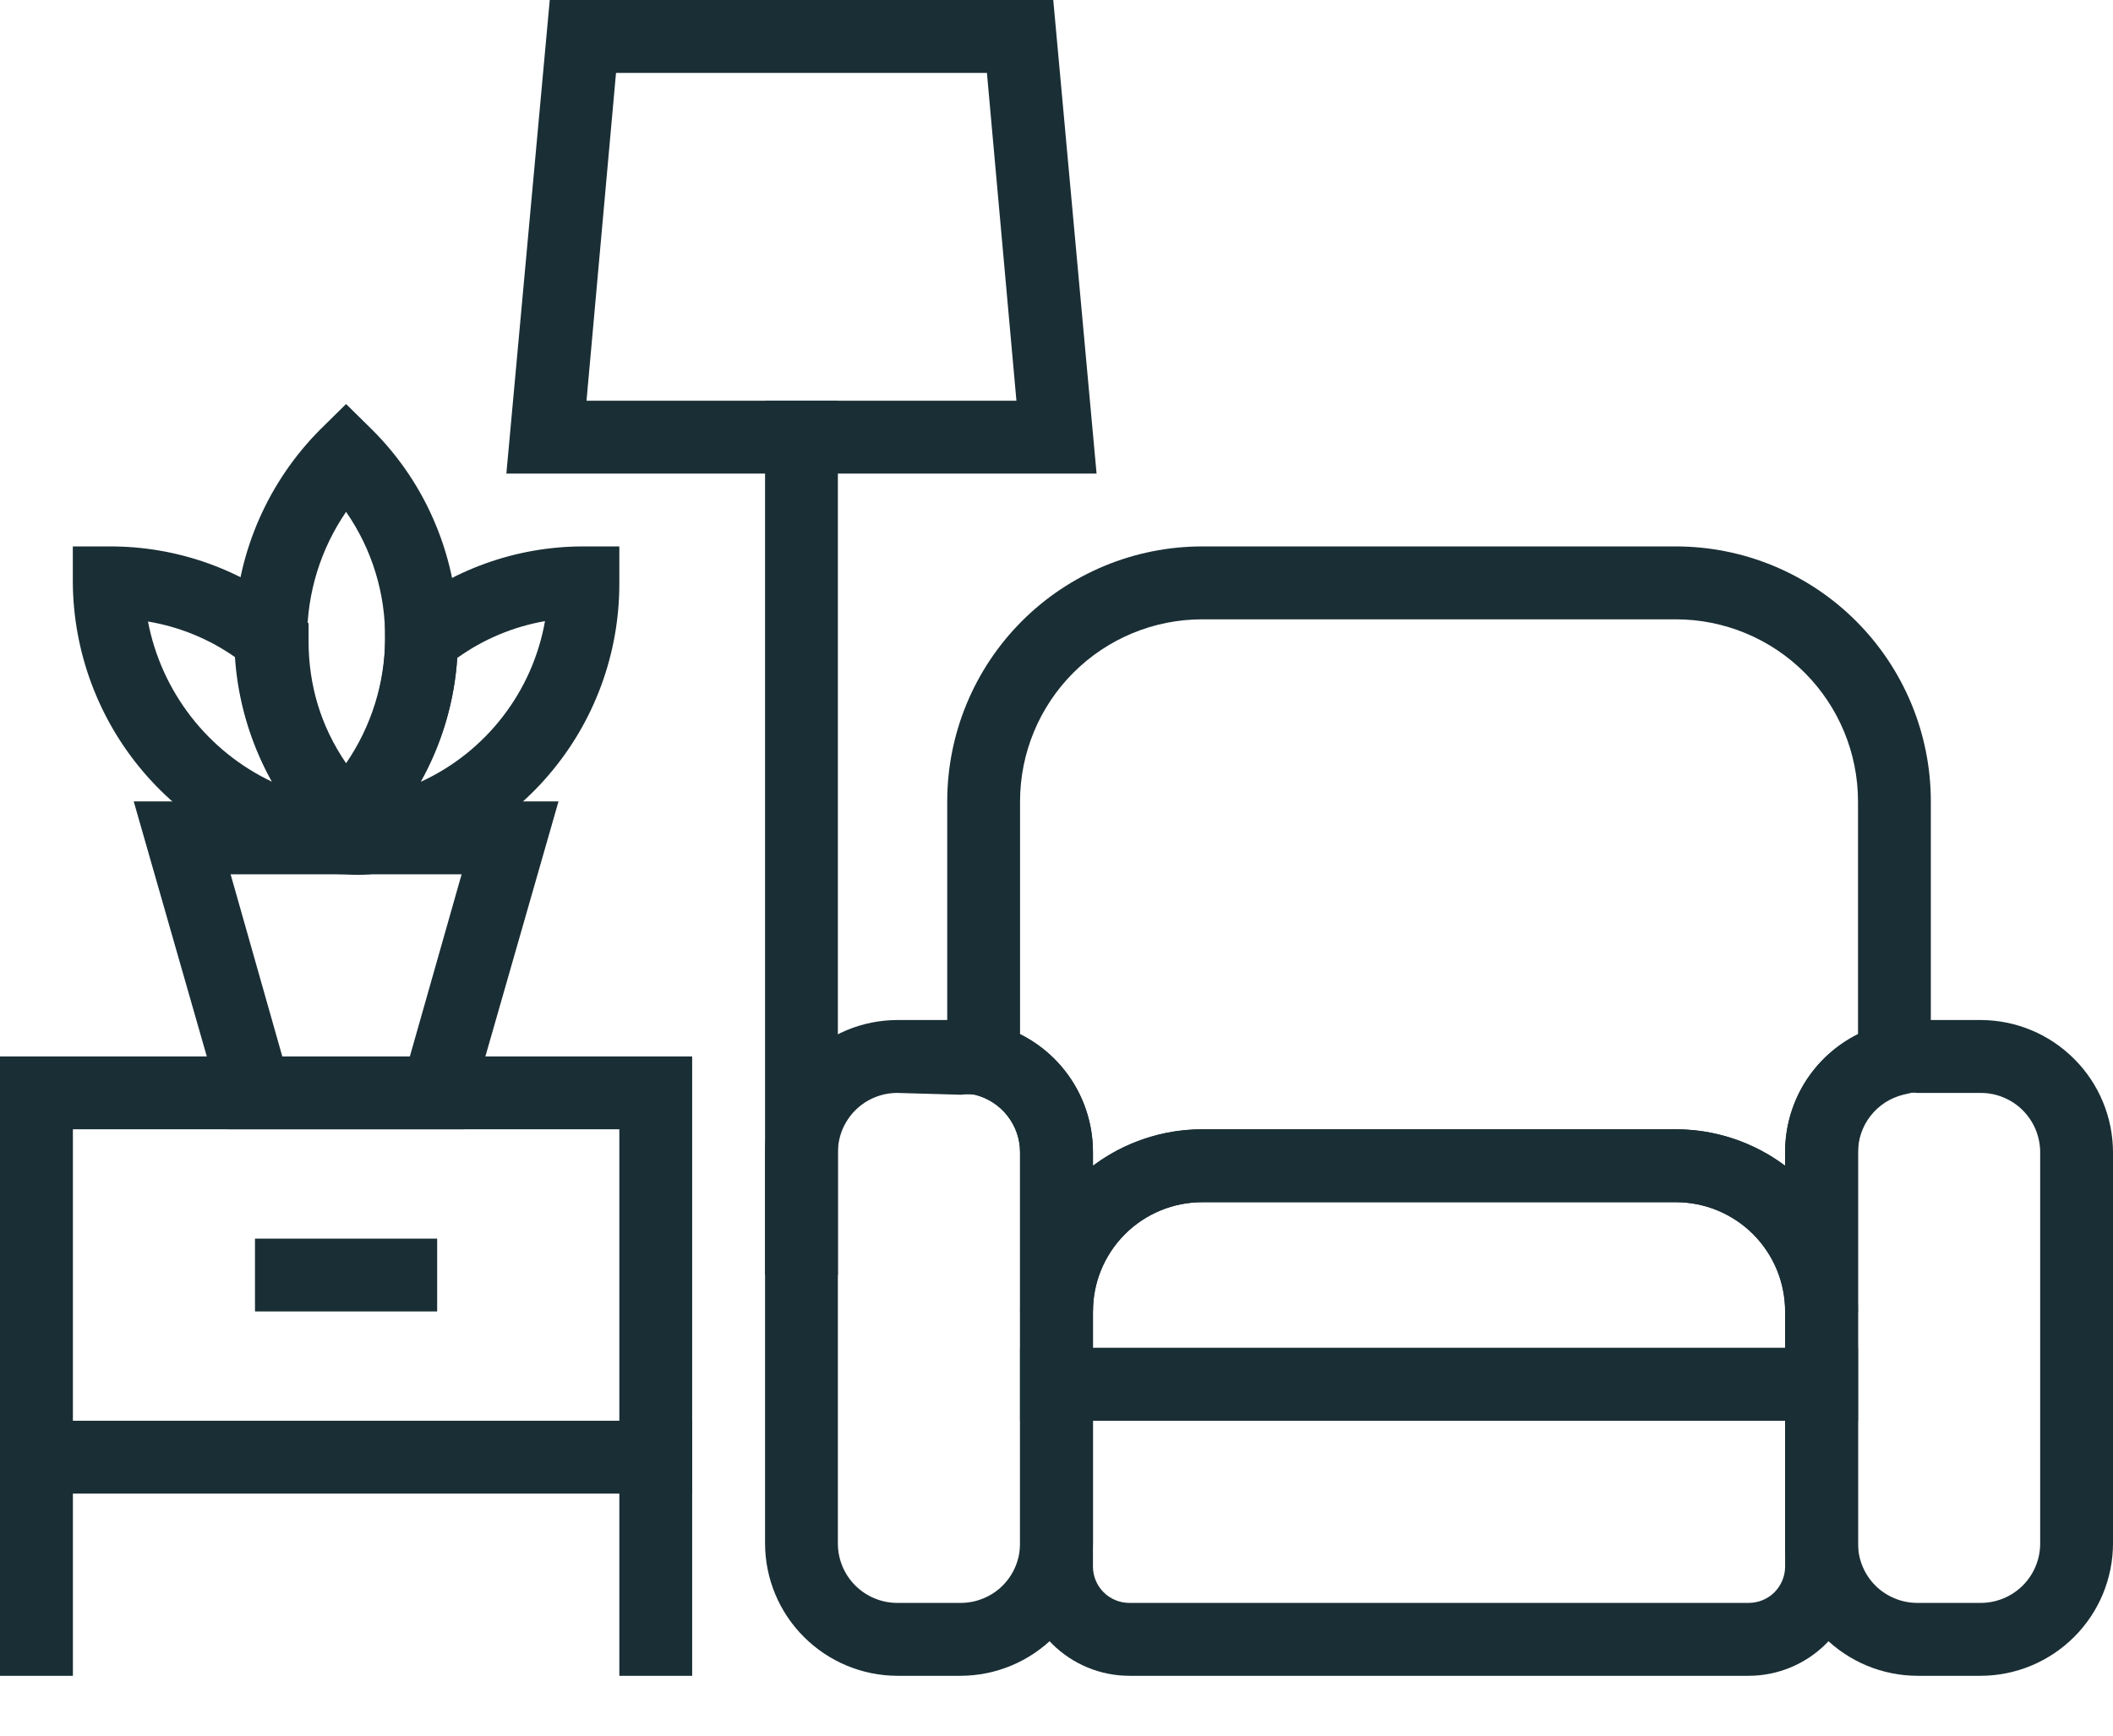 <svg width="28" height="23" viewBox="0 0 28 23" fill="none" xmlns="http://www.w3.org/2000/svg">
<path d="M12.73 22.207H11.89C11.426 22.206 10.981 22.02 10.653 21.692C10.324 21.364 10.139 20.919 10.138 20.454V15.27C10.139 14.805 10.324 14.36 10.653 14.032C10.981 13.703 11.426 13.518 11.89 13.517H12.73C12.872 13.518 13.013 13.536 13.15 13.57C13.531 13.662 13.87 13.88 14.111 14.189C14.353 14.497 14.484 14.878 14.483 15.27V20.454C14.482 20.919 14.296 21.364 13.968 21.692C13.64 22.02 13.195 22.206 12.73 22.207ZM11.89 14.483C11.787 14.483 11.685 14.503 11.589 14.543C11.494 14.582 11.407 14.64 11.334 14.713C11.261 14.786 11.203 14.873 11.163 14.968C11.124 15.064 11.103 15.166 11.103 15.27V20.454C11.103 20.663 11.186 20.863 11.334 21.011C11.482 21.158 11.682 21.241 11.89 21.241H12.73C12.834 21.241 12.936 21.221 13.031 21.181C13.127 21.142 13.214 21.084 13.287 21.011C13.36 20.938 13.418 20.851 13.457 20.756C13.497 20.66 13.517 20.558 13.517 20.454V15.27C13.517 15.094 13.458 14.923 13.349 14.785C13.241 14.647 13.089 14.549 12.919 14.507C12.856 14.5 12.793 14.5 12.73 14.507L11.89 14.483ZM26.248 22.207H25.408C24.943 22.206 24.498 22.02 24.17 21.692C23.841 21.364 23.656 20.919 23.655 20.454V15.27C23.654 14.878 23.785 14.497 24.026 14.189C24.268 13.88 24.607 13.662 24.988 13.57C25.125 13.536 25.266 13.518 25.408 13.517H26.248C26.712 13.518 27.157 13.703 27.485 14.032C27.814 14.36 27.999 14.805 28 15.27V20.454C27.999 20.919 27.814 21.364 27.485 21.692C27.157 22.02 26.712 22.206 26.248 22.207ZM25.408 14.483C25.345 14.476 25.282 14.476 25.219 14.483C25.045 14.526 24.89 14.627 24.781 14.77C24.672 14.914 24.616 15.09 24.621 15.27V20.454C24.621 20.558 24.641 20.66 24.681 20.756C24.72 20.851 24.778 20.938 24.851 21.011C24.924 21.084 25.011 21.142 25.107 21.181C25.202 21.221 25.304 21.241 25.408 21.241H26.248C26.456 21.241 26.656 21.158 26.804 21.011C26.952 20.863 27.035 20.663 27.035 20.454V15.27C27.035 15.166 27.014 15.064 26.975 14.968C26.935 14.873 26.877 14.786 26.804 14.713C26.731 14.64 26.644 14.582 26.549 14.543C26.453 14.503 26.351 14.483 26.248 14.483H25.408ZM9.172 19.793H0V14H9.172V19.793ZM0.966 18.827H8.207V14.965H0.966V18.827Z" fill="#1A2E35"/>
<path d="M8.207 18.828H9.172V22.207H8.207V18.828ZM0 18.828H0.966V22.207H0V18.828ZM23.172 22.207H14.966C14.581 22.207 14.213 22.054 13.941 21.783C13.67 21.511 13.517 21.143 13.517 20.759V17.862H24.621V20.759C24.621 21.143 24.468 21.511 24.197 21.783C23.925 22.054 23.556 22.207 23.172 22.207ZM14.483 18.828V20.759C14.483 20.887 14.534 21.009 14.624 21.1C14.715 21.191 14.838 21.241 14.966 21.241H23.172C23.3 21.241 23.423 21.191 23.514 21.1C23.604 21.009 23.655 20.887 23.655 20.759V18.828H14.483Z" fill="#1A2E35"/>
<path d="M24.621 18.827H13.517V17.379C13.517 16.739 13.771 16.125 14.224 15.672C14.677 15.22 15.291 14.965 15.931 14.965H22.207C22.847 14.965 23.461 15.22 23.914 15.672C24.366 16.125 24.621 16.739 24.621 17.379V18.827ZM14.483 17.862H23.655V17.379C23.655 16.995 23.503 16.627 23.231 16.355C22.959 16.083 22.591 15.931 22.207 15.931H15.931C15.547 15.931 15.178 16.083 14.907 16.355C14.635 16.627 14.483 16.995 14.483 17.379V17.862Z" fill="#1A2E35"/>
<path d="M24.621 17.379H23.655C23.655 16.995 23.503 16.627 23.231 16.355C22.959 16.084 22.591 15.931 22.207 15.931H15.931C15.547 15.931 15.179 16.084 14.907 16.355C14.635 16.627 14.483 16.995 14.483 17.379H13.517V15.27C13.517 15.094 13.458 14.923 13.349 14.785C13.241 14.647 13.089 14.549 12.919 14.507L12.552 14.42V10.62C12.552 9.724 12.908 8.865 13.541 8.231C14.175 7.597 15.035 7.241 15.931 7.241H22.207C23.103 7.241 23.963 7.597 24.596 8.231C25.23 8.865 25.586 9.724 25.586 10.62V14.42L25.219 14.507C25.049 14.549 24.897 14.647 24.789 14.785C24.68 14.923 24.621 15.094 24.621 15.27V17.379ZM15.931 14.965H22.207C22.729 14.965 23.237 15.135 23.655 15.448V15.27C23.654 14.945 23.744 14.626 23.914 14.349C24.085 14.073 24.33 13.85 24.621 13.705V10.62C24.621 9.98 24.366 9.366 23.914 8.914C23.461 8.461 22.847 8.207 22.207 8.207H15.931C15.291 8.207 14.677 8.461 14.224 8.914C13.772 9.366 13.517 9.98 13.517 10.62V13.705C13.808 13.85 14.053 14.073 14.224 14.349C14.394 14.626 14.484 14.945 14.483 15.27V15.448C14.901 15.135 15.409 14.965 15.931 14.965ZM3.379 16.414H5.793V17.379H3.379V16.414ZM6.155 14.965H3.017L1.772 10.62H7.401L6.155 14.965ZM3.741 14H5.431L6.117 11.586H3.056L3.741 14Z" fill="#1A2E35"/>
<path d="M4.586 11.586C4.463 11.585 4.34 11.572 4.219 11.547C3.314 11.393 2.493 10.926 1.898 10.227C1.303 9.528 0.973 8.642 0.965 7.724V7.241H1.448C2.346 7.237 3.218 7.548 3.91 8.12L4.089 8.26V8.487C4.086 9.074 4.259 9.65 4.586 10.138C4.919 9.653 5.099 9.08 5.103 8.492V8.265L5.281 8.125C5.968 7.555 6.832 7.242 7.724 7.241H8.207V7.724C8.21 8.658 7.878 9.562 7.27 10.271C6.662 10.98 5.819 11.447 4.895 11.586C4.792 11.596 4.689 11.596 4.586 11.586ZM6.059 8.714C6.023 9.292 5.858 9.854 5.576 10.36C6.002 10.165 6.374 9.869 6.661 9.498C6.948 9.127 7.14 8.693 7.222 8.231C6.802 8.304 6.405 8.471 6.059 8.719V8.714ZM1.96 8.231C2.047 8.69 2.242 9.123 2.528 9.493C2.814 9.863 3.183 10.16 3.606 10.36C3.325 9.854 3.16 9.291 3.123 8.714C2.776 8.469 2.379 8.306 1.96 8.236V8.231Z" fill="#1A2E35"/>
<path d="M4.586 11.543L4.243 11.205C4.161 11.118 4.079 11.031 4.002 10.939C3.383 10.191 3.064 9.239 3.109 8.269C3.153 7.299 3.558 6.38 4.243 5.692L4.586 5.354L4.929 5.692C5.292 6.053 5.58 6.482 5.775 6.956C5.971 7.429 6.071 7.936 6.068 8.448V8.472C6.065 9.368 5.751 10.235 5.18 10.925C5.093 11.031 5.011 11.118 4.929 11.205L4.586 11.543ZM4.586 6.783C4.25 7.273 4.07 7.854 4.07 8.448C4.07 9.043 4.25 9.623 4.586 10.114C4.919 9.629 5.099 9.056 5.103 8.468C5.11 7.866 4.929 7.277 4.586 6.783ZM10.138 5.31H11.103V16.896H10.138V5.31Z" fill="#1A2E35"/>
<path d="M14.531 6.276H6.71L7.285 0H13.957L14.531 6.276ZM7.772 5.31H13.469L13.078 0.966H8.163L7.772 5.31Z" fill="#1A2E35"/>
</svg>
